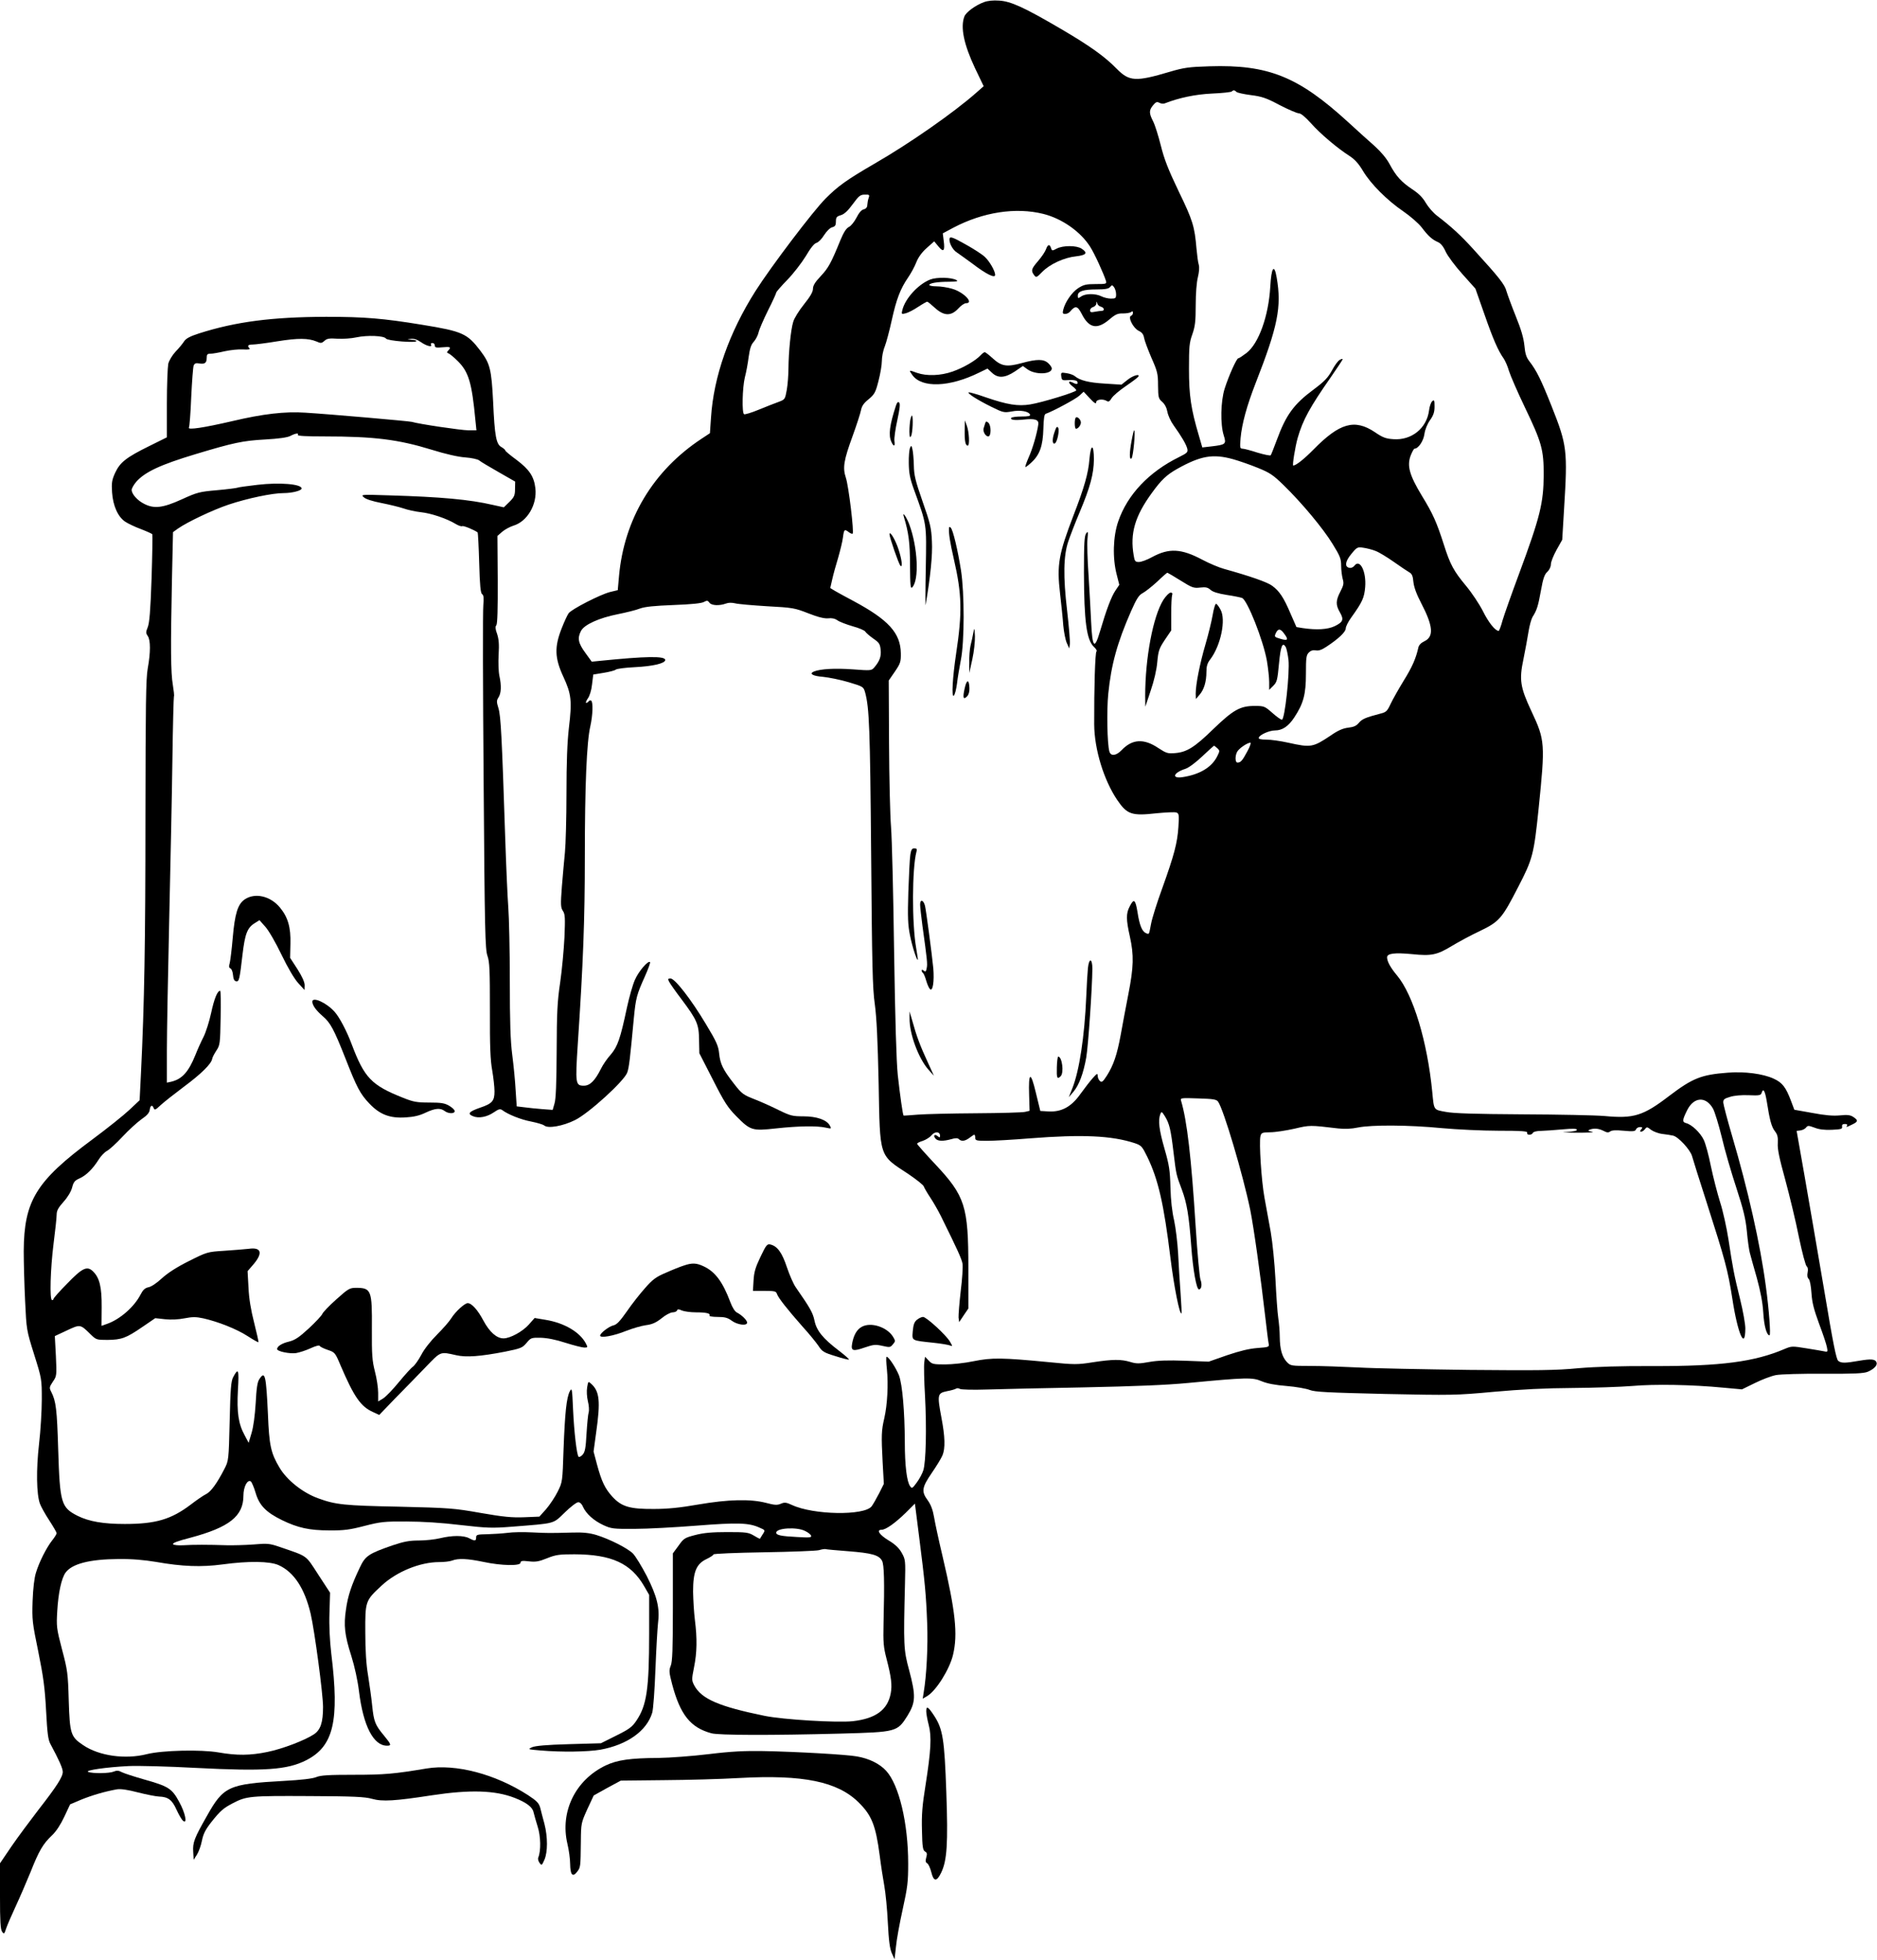 <?xml version="1.0" standalone="no"?>
<!DOCTYPE svg PUBLIC "-//W3C//DTD SVG 20010904//EN"
 "http://www.w3.org/TR/2001/REC-SVG-20010904/DTD/svg10.dtd">
<svg version="1.0" xmlns="http://www.w3.org/2000/svg"
 width="1226pt" height="1280pt" viewBox="0 0 1226 1280"
 preserveAspectRatio="xMidYMid meet">
<g transform="translate(0,1280) scale(0.1,-0.1)"
fill="#000000" stroke="none">
<path d="M6427 12786 c-55 -20 -118 -66 -128 -94 -27 -70 -3 -183 69 -336 l57
-119 -50 -44 c-144 -127 -432 -329 -665 -463 -182 -106 -236 -145 -317 -226
-82 -82 -357 -445 -458 -604 -172 -271 -274 -559 -291 -828 l-7 -101 -56 -37
c-315 -208 -505 -525 -538 -898 l-8 -90 -50 -12 c-64 -16 -253 -113 -271 -139
-8 -11 -29 -56 -46 -100 -47 -120 -45 -192 11 -313 53 -114 58 -159 37 -334
-11 -95 -16 -226 -16 -430 0 -161 -5 -334 -10 -384 -5 -50 -14 -150 -20 -224
-9 -118 -8 -137 7 -159 14 -21 15 -45 10 -170 -4 -80 -16 -213 -28 -296 -19
-127 -22 -197 -23 -450 -1 -210 -5 -312 -14 -341 l-12 -42 -68 5 c-37 3 -89 8
-117 12 l-50 6 -7 105 c-3 58 -13 161 -22 230 -12 93 -16 214 -16 485 0 198
-5 414 -10 480 -5 66 -14 269 -20 450 -22 670 -29 799 -44 849 -13 42 -13 51
-1 70 19 28 21 77 7 142 -6 28 -8 90 -5 140 4 67 1 100 -10 134 -12 32 -13 48
-5 57 7 9 10 105 9 298 l-2 285 32 28 c18 15 50 32 72 39 91 27 156 138 144
244 -9 78 -40 123 -122 185 -41 30 -75 58 -75 63 0 4 -11 13 -24 21 -35 18
-45 71 -55 295 -11 215 -20 250 -83 334 -86 113 -116 127 -380 170 -256 42
-379 52 -627 52 -356 -1 -591 -32 -830 -108 -62 -20 -87 -34 -99 -53 -9 -14
-33 -44 -55 -66 -22 -24 -42 -57 -48 -80 -4 -22 -9 -138 -9 -260 l0 -220 -117
-58 c-148 -73 -189 -105 -221 -174 -21 -46 -24 -65 -20 -127 6 -88 38 -160 86
-192 18 -12 64 -34 102 -48 39 -15 72 -30 75 -34 2 -4 0 -135 -5 -289 -7 -211
-14 -291 -25 -318 -13 -32 -13 -38 0 -57 19 -27 19 -107 0 -212 -12 -66 -14
-238 -15 -967 0 -824 -7 -1220 -29 -1673 l-9 -180 -67 -63 c-37 -35 -146 -122
-243 -194 -366 -271 -445 -399 -447 -728 0 -74 4 -220 9 -325 9 -189 9 -191
59 -350 50 -159 50 -161 50 -295 0 -74 -8 -205 -18 -290 -19 -166 -17 -327 6
-390 7 -19 34 -68 61 -109 26 -40 48 -78 48 -83 0 -6 -13 -27 -29 -47 -37 -47
-85 -141 -106 -211 -11 -34 -19 -104 -22 -185 -4 -123 -2 -141 37 -330 33
-164 43 -234 51 -385 8 -150 13 -191 29 -220 56 -104 80 -158 80 -181 0 -33
-40 -95 -160 -249 -53 -69 -132 -175 -174 -236 l-76 -112 0 -214 c0 -165 3
-218 14 -233 12 -17 14 -16 26 21 7 21 35 86 62 144 27 58 71 160 98 226 55
139 81 183 140 239 27 25 56 70 80 121 l38 81 73 31 c72 29 154 53 232 67 26
4 69 -2 138 -20 55 -14 117 -26 137 -27 60 -2 86 -21 115 -86 15 -33 34 -65
42 -72 31 -26 16 50 -25 124 -47 87 -70 101 -230 146 -63 18 -128 39 -144 47
-22 12 -34 12 -53 4 -27 -12 -138 -14 -167 -2 -25 10 120 31 264 38 58 3 256
-2 440 -12 447 -23 596 -13 720 50 179 91 218 256 164 695 -10 86 -15 182 -12
267 l4 132 -77 118 c-85 131 -66 117 -249 180 -70 24 -82 25 -175 17 -55 -4
-134 -6 -175 -5 -119 4 -220 4 -282 0 -31 -2 -62 1 -67 6 -8 8 27 21 112 43
255 68 347 141 347 275 0 57 26 107 48 93 6 -4 21 -38 32 -76 24 -81 68 -126
172 -177 103 -50 178 -67 308 -67 96 -1 134 4 230 29 105 27 130 30 275 29
101 0 231 -8 353 -23 175 -20 206 -21 335 -11 291 23 267 17 346 93 38 37 77
67 88 67 11 0 24 -12 31 -30 20 -45 70 -90 132 -119 52 -24 64 -26 205 -25 83
0 265 10 405 21 268 21 341 19 411 -13 38 -16 38 -17 21 -43 -9 -14 -17 -27
-18 -29 -1 -2 -19 7 -40 20 -35 21 -51 23 -174 23 -99 0 -154 -5 -208 -19 -70
-18 -76 -22 -110 -70 l-37 -50 0 -351 c0 -275 -3 -357 -14 -383 -12 -30 -11
-43 9 -120 53 -200 120 -284 257 -321 48 -13 388 -14 843 -2 366 10 371 11
437 116 54 88 56 130 11 299 -36 132 -37 161 -27 561 4 156 3 161 -21 204 -17
31 -43 56 -85 81 -61 37 -83 70 -47 70 27 0 87 42 158 111 l60 60 27 -213 c38
-299 46 -380 53 -568 6 -150 -4 -343 -23 -454 l-6 -39 29 17 c59 35 147 176
169 270 32 134 16 283 -68 641 -25 105 -50 221 -56 258 -8 47 -21 81 -41 109
-43 58 -39 84 26 179 31 45 62 96 70 115 19 46 17 121 -7 247 -28 150 -26 159
36 172 28 5 55 13 60 17 6 4 17 3 25 -2 9 -5 86 -7 175 -4 88 3 374 9 635 14
333 7 537 15 683 29 379 36 418 37 478 11 36 -15 87 -25 163 -31 61 -5 129
-17 151 -26 33 -13 116 -17 492 -26 435 -9 461 -9 710 14 177 16 338 24 513
25 140 1 316 7 390 13 145 13 392 9 597 -11 l121 -11 84 41 c46 23 107 46 137
52 30 6 170 10 311 9 202 -1 263 2 290 13 41 18 64 42 57 61 -8 22 -36 24
-112 11 -92 -16 -118 -17 -138 -1 -13 9 -34 115 -92 462 -42 248 -100 583
-128 745 l-52 295 25 3 c14 2 30 10 37 19 11 14 16 13 55 -1 30 -12 66 -16
113 -14 60 3 70 5 67 21 -2 12 4 17 18 17 13 0 19 -4 14 -11 -7 -12 -6 -12 39
10 34 17 34 26 2 47 -20 13 -39 15 -88 10 -44 -4 -95 0 -179 16 l-118 21 -21
56 c-34 91 -57 121 -114 147 -69 32 -189 48 -300 39 -172 -13 -228 -35 -380
-150 -172 -132 -233 -151 -425 -133 -58 5 -298 10 -535 11 -316 2 -449 6 -502
16 -81 15 -76 9 -88 131 -32 328 -124 633 -230 760 -43 51 -65 92 -65 118 0
26 48 32 165 21 124 -13 162 -5 257 53 45 27 128 72 184 98 127 61 145 82 250
287 95 183 103 213 134 514 43 422 42 445 -46 632 -75 160 -82 207 -53 344 12
60 27 140 33 179 6 38 18 81 26 95 28 43 37 72 55 173 14 78 23 105 42 122 13
12 23 33 23 49 0 16 17 58 37 94 l37 66 12 200 c24 385 20 417 -82 674 -68
171 -97 230 -144 291 -21 27 -28 50 -33 103 -5 49 -21 105 -56 191 -27 67 -54
141 -61 164 -11 44 -49 91 -214 272 -85 94 -148 151 -238 220 -26 19 -59 58
-75 85 -20 35 -47 62 -90 90 -70 47 -104 84 -147 164 -19 36 -56 80 -97 117
-37 32 -116 104 -175 158 -324 296 -520 375 -904 363 -136 -4 -168 -9 -260
-36 -222 -66 -264 -63 -345 19 -79 81 -177 151 -365 261 -239 140 -328 181
-404 185 -37 3 -76 -1 -99 -10z m1649 -586 c6 -6 48 -15 94 -21 71 -9 100 -18
188 -65 58 -30 114 -54 126 -54 13 0 42 -24 79 -65 62 -70 174 -164 251 -213
35 -23 60 -50 89 -99 51 -85 157 -191 264 -264 45 -31 98 -77 119 -104 43 -57
68 -79 106 -96 18 -7 36 -29 51 -63 13 -28 62 -94 109 -146 l85 -95 58 -165
c57 -164 90 -240 127 -292 10 -15 26 -51 34 -80 9 -29 55 -136 104 -238 110
-229 123 -276 123 -440 -1 -185 -23 -275 -162 -650 -48 -129 -96 -265 -107
-302 -10 -38 -22 -68 -25 -68 -22 0 -66 54 -103 129 -24 47 -74 122 -111 166
-79 95 -103 138 -144 268 -47 146 -71 201 -144 320 -81 134 -98 195 -73 262
10 25 21 45 25 45 25 0 59 50 65 96 4 29 19 66 37 91 22 31 29 52 29 88 0 41
-2 46 -15 35 -8 -7 -18 -34 -21 -61 -15 -116 -115 -196 -233 -187 -49 3 -70
11 -121 46 -132 88 -230 60 -400 -113 -63 -64 -115 -105 -133 -105 -7 0 13
124 29 180 34 118 80 201 216 396 43 62 78 115 78 118 0 4 -9 2 -19 -4 -11 -5
-34 -37 -51 -69 -26 -47 -48 -71 -119 -124 -131 -97 -181 -166 -242 -332 -18
-49 -36 -94 -39 -98 -4 -4 -42 4 -86 17 -43 14 -88 26 -98 26 -17 0 -18 6 -13
68 9 97 41 212 98 359 146 373 171 499 138 690 -16 94 -35 68 -42 -60 -11
-190 -75 -370 -155 -432 -25 -19 -49 -35 -54 -35 -11 0 -61 -111 -89 -198 -26
-83 -29 -232 -6 -305 18 -57 14 -61 -79 -72 l-61 -7 -22 76 c-52 175 -65 263
-65 436 0 145 2 172 22 227 18 52 22 83 22 191 0 77 6 149 14 181 8 33 11 64
6 82 -5 15 -11 63 -15 106 -12 143 -24 184 -116 373 -69 144 -95 211 -117 300
-16 63 -38 134 -50 157 -27 53 -28 72 -1 105 18 22 26 25 41 17 11 -6 27 -8
36 -4 92 36 199 59 309 64 67 3 125 9 129 14 10 10 18 9 30 -3z m-2402 -692
c-5 -13 -8 -33 -9 -46 0 -15 -8 -25 -23 -29 -15 -3 -32 -23 -48 -55 -14 -27
-36 -54 -49 -60 -17 -8 -34 -34 -56 -87 -61 -150 -79 -182 -128 -234 -37 -39
-51 -62 -51 -83 0 -20 -18 -51 -59 -102 -32 -40 -64 -91 -70 -114 -16 -51 -30
-197 -31 -302 0 -44 -5 -108 -11 -142 -11 -61 -12 -63 -52 -78 -23 -8 -81 -31
-130 -51 -48 -20 -92 -33 -97 -30 -15 9 -11 172 5 240 9 33 20 94 25 134 8 56
16 81 34 100 13 15 27 42 31 61 4 19 32 83 61 142 30 59 54 112 54 117 0 5 33
43 73 84 39 40 93 110 120 154 31 53 55 83 70 87 12 3 35 26 50 51 17 26 39
48 53 51 19 5 24 13 24 38 0 27 5 33 33 41 22 7 45 28 77 72 39 53 49 62 78
62 30 1 33 -1 26 -21z m1141 -105 c120 -30 241 -114 304 -212 29 -44 90 -178
105 -226 5 -19 1 -20 -67 -20 -63 0 -79 -4 -115 -27 -42 -28 -85 -91 -97 -140
-6 -24 -4 -28 13 -28 11 0 25 7 32 16 34 40 48 37 75 -15 47 -94 100 -105 179
-39 42 36 57 42 90 41 23 0 47 4 54 9 8 8 12 6 12 -5 0 -8 -5 -17 -12 -19 -23
-8 14 -81 49 -98 23 -11 32 -24 36 -47 3 -18 25 -76 48 -130 39 -88 43 -104
43 -181 1 -78 3 -85 27 -106 17 -15 29 -38 34 -65 4 -23 22 -63 41 -89 51 -71
82 -124 89 -152 5 -23 0 -28 -52 -54 -198 -97 -339 -246 -399 -421 -34 -98
-38 -240 -10 -347 l17 -67 -25 -37 c-27 -40 -59 -124 -101 -267 -36 -122 -50
-108 -58 61 -3 70 -11 208 -17 307 -7 99 -10 205 -7 235 5 50 4 53 -9 36 -11
-16 -14 -66 -14 -255 1 -319 17 -441 66 -486 14 -13 21 -26 16 -29 -9 -5 -16
-244 -15 -476 1 -164 63 -365 151 -495 64 -94 95 -104 255 -86 62 6 121 9 131
5 17 -6 18 -16 13 -95 -7 -104 -27 -181 -106 -401 -33 -90 -65 -192 -72 -228
-15 -78 -12 -72 -33 -64 -26 10 -43 51 -56 137 -14 85 -24 92 -52 36 -23 -44
-23 -84 2 -195 27 -122 25 -199 -10 -377 -16 -83 -39 -203 -50 -266 -24 -130
-47 -197 -90 -265 -26 -40 -33 -46 -45 -36 -8 7 -15 22 -15 34 -1 19 -4 17
-33 -15 -17 -19 -53 -66 -80 -103 -59 -84 -124 -119 -209 -114 l-53 3 -29 119
c-34 143 -49 137 -44 -16 l3 -102 -30 -7 c-16 -4 -160 -8 -320 -9 -159 -1
-330 -5 -380 -9 -49 -4 -91 -7 -93 -6 -5 4 -23 129 -38 265 -9 91 -17 353 -24
810 -5 371 -14 736 -20 810 -6 74 -12 320 -13 546 l-2 410 40 58 c36 53 40 64
39 120 -2 132 -80 218 -309 341 -49 26 -104 56 -121 66 l-31 19 13 57 c7 32
25 96 39 142 13 46 28 105 31 132 7 53 10 55 38 34 10 -8 22 -13 25 -10 11 6
-26 312 -44 365 -22 66 -14 114 45 275 26 72 50 146 54 167 5 26 18 46 50 71
38 32 45 44 64 119 12 46 22 104 22 130 0 26 8 69 19 95 10 26 31 104 46 173
30 136 56 204 106 277 18 26 43 71 54 100 14 35 38 67 70 95 l47 42 28 -34
c33 -40 43 -29 34 38 l-6 48 69 37 c194 102 408 135 588 90z m475 -525 c0 -25
-3 -28 -34 -28 -18 0 -47 7 -62 15 -38 19 -104 19 -132 -1 -21 -14 -22 -14
-22 6 0 28 36 40 124 40 55 0 77 4 87 16 12 14 14 14 26 -2 7 -10 13 -30 13
-46z m-99 -81 c22 -6 26 -27 5 -27 -7 0 -28 -3 -45 -6 -24 -5 -31 -3 -31 9 0
9 9 19 20 22 11 3 21 14 21 23 1 15 2 16 6 1 2 -10 13 -19 24 -22z m-4670
-208 c9 -15 199 -30 199 -16 0 4 -15 8 -32 8 -32 2 -32 2 -5 6 20 3 41 -4 66
-21 37 -26 78 -36 66 -16 -3 6 1 10 9 10 9 0 16 -7 16 -16 0 -14 9 -16 50 -12
52 5 59 1 38 -21 -11 -11 -10 -15 2 -19 8 -3 36 -26 61 -51 70 -70 91 -140
114 -383 l7 -68 -54 0 c-45 0 -322 41 -368 55 -17 5 -545 51 -695 60 -135 9
-278 -8 -477 -55 -186 -43 -295 -60 -284 -42 4 6 11 96 15 199 5 103 12 196
16 206 6 14 15 17 33 14 38 -7 52 2 52 34 0 24 4 29 24 29 14 0 55 7 93 16 37
8 91 14 120 12 33 -2 49 0 43 7 -17 16 -11 25 20 25 16 0 89 9 161 21 137 22
202 21 256 -1 28 -13 34 -12 52 4 16 15 32 18 86 14 37 -2 92 2 123 9 70 15
181 11 193 -8z m-576 -629 c-4 -7 56 -10 172 -10 328 0 485 -20 703 -87 90
-28 173 -47 219 -50 41 -3 81 -12 90 -19 9 -8 66 -42 126 -76 l110 -63 -1 -48
c0 -41 -5 -53 -36 -84 l-37 -36 -73 16 c-151 35 -337 52 -673 62 -188 6 -190
6 -168 -13 13 -12 58 -26 115 -37 51 -10 116 -26 143 -35 28 -10 79 -21 115
-25 66 -7 168 -41 227 -77 18 -11 37 -17 42 -14 8 5 80 -25 101 -41 2 -2 7
-92 10 -199 4 -147 9 -197 19 -204 10 -6 12 -24 8 -71 -4 -35 -3 -554 2 -1154
7 -976 10 -1095 25 -1137 14 -40 16 -92 16 -355 -1 -235 3 -328 15 -393 8 -47
15 -108 15 -137 0 -63 -15 -80 -95 -107 -72 -25 -84 -40 -46 -55 37 -16 92 -6
138 26 29 20 40 23 53 14 38 -29 124 -63 189 -75 39 -8 78 -19 86 -26 25 -21
121 -4 200 35 89 43 323 256 342 311 12 33 18 87 43 354 13 134 19 155 72 273
22 49 37 91 34 94 -12 13 -75 -60 -99 -116 -14 -31 -37 -112 -52 -181 -43
-203 -61 -254 -105 -306 -23 -25 -52 -67 -65 -94 -39 -78 -72 -110 -111 -110
-55 0 -57 12 -40 273 35 525 46 808 46 1223 0 461 12 750 36 852 16 72 19 158
5 167 -5 3 -12 1 -16 -5 -3 -5 -11 -10 -16 -10 -5 0 -1 12 10 28 12 16 24 53
28 92 l8 65 67 11 c37 6 73 15 80 21 7 6 63 13 123 16 121 6 200 25 200 47 0
27 -124 25 -430 -6 l-50 -5 -42 58 c-46 63 -53 95 -28 143 21 41 119 85 240
109 55 11 120 27 145 37 33 12 93 18 220 23 112 4 183 11 198 20 20 11 25 10
36 -5 14 -19 65 -21 109 -5 15 6 38 6 59 1 18 -5 112 -13 208 -19 166 -9 180
-11 269 -46 66 -26 106 -35 130 -33 24 3 44 -1 61 -13 14 -10 59 -27 100 -39
41 -11 78 -27 82 -35 5 -8 28 -28 52 -45 38 -26 44 -35 48 -72 5 -44 -6 -75
-41 -116 -19 -22 -22 -22 -143 -13 -114 8 -208 3 -251 -14 -35 -14 -9 -30 59
-35 38 -4 114 -19 167 -35 97 -29 97 -30 108 -68 27 -101 32 -232 39 -1052 6
-729 9 -879 24 -983 12 -88 19 -238 25 -515 9 -492 1 -467 193 -593 53 -36 99
-72 102 -82 3 -9 22 -42 42 -72 20 -30 51 -84 69 -120 112 -227 136 -280 142
-313 3 -20 -2 -101 -12 -179 -9 -79 -15 -156 -14 -172 l4 -30 30 45 30 44 0
265 c0 404 -21 469 -217 678 -65 69 -118 129 -118 133 0 4 17 13 38 19 20 7
46 23 57 37 22 26 55 24 55 -4 0 -13 -3 -13 -15 -3 -20 17 -32 5 -15 -15 15
-18 50 -19 104 -4 27 8 41 8 49 0 17 -17 41 -13 70 9 14 11 28 20 31 20 3 0 6
-9 6 -20 0 -18 7 -20 78 -20 42 0 167 7 277 16 346 27 536 18 686 -31 44 -15
49 -21 82 -88 72 -148 109 -309 152 -662 23 -186 60 -373 72 -362 2 3 -1 62
-6 133 -5 71 -13 188 -16 259 -4 72 -16 168 -26 215 -13 55 -22 132 -24 215
-3 113 -8 146 -39 254 -35 122 -43 185 -27 226 7 18 10 17 30 -15 29 -48 38
-84 56 -235 18 -148 17 -144 55 -245 32 -86 46 -167 61 -370 11 -152 34 -280
50 -280 17 0 22 32 10 64 -6 17 -20 171 -31 341 -29 462 -57 698 -96 828 -5
17 2 18 111 14 99 -3 120 -6 131 -21 36 -50 162 -474 210 -706 23 -114 68
-436 99 -705 9 -77 18 -152 21 -166 5 -26 4 -26 -73 -32 -54 -4 -115 -19 -198
-47 l-120 -42 -155 6 c-109 4 -178 2 -233 -8 -66 -12 -85 -12 -124 0 -60 18
-114 18 -245 -2 -101 -16 -119 -16 -290 1 -300 29 -370 30 -488 6 -56 -12
-141 -21 -187 -21 -77 0 -86 2 -107 25 l-24 25 -5 -37 c-3 -21 -1 -121 5 -221
11 -208 6 -429 -11 -483 -6 -20 -25 -56 -42 -79 -29 -40 -33 -42 -44 -26 -22
29 -35 136 -35 287 -1 204 -16 377 -38 437 -19 48 -67 122 -81 122 -4 0 -3
-37 2 -82 10 -99 3 -231 -17 -319 -19 -81 -20 -112 -11 -286 l8 -143 -31 -62
c-18 -35 -40 -73 -49 -85 -49 -62 -381 -56 -520 9 -37 17 -48 19 -73 8 -24
-10 -41 -9 -97 6 -102 26 -245 23 -443 -11 -119 -21 -200 -29 -290 -29 -157
-1 -210 15 -270 80 -48 53 -70 97 -101 212 l-22 83 17 125 c29 204 22 268 -32
317 -20 18 -20 18 -27 -23 -4 -23 -2 -62 5 -91 7 -27 9 -60 5 -72 -4 -12 -10
-75 -14 -139 -5 -94 -10 -121 -26 -138 -10 -11 -22 -17 -26 -13 -12 14 -29
159 -36 309 -6 135 -7 144 -21 119 -22 -42 -32 -141 -41 -377 -7 -215 -7 -216
-39 -280 -17 -34 -51 -85 -75 -113 l-44 -49 -99 -4 c-80 -3 -135 2 -284 28
-175 31 -204 33 -535 41 -355 7 -413 13 -525 54 -102 36 -207 120 -255 202
-56 94 -67 145 -75 348 -12 256 -19 286 -56 229 -13 -18 -19 -60 -24 -157 -5
-81 -15 -156 -27 -195 l-19 -64 -26 49 c-41 75 -52 149 -44 297 8 134 3 147
-31 83 -14 -26 -18 -77 -23 -289 -6 -254 -7 -257 -34 -310 -49 -95 -88 -149
-120 -165 -17 -8 -62 -39 -101 -69 -127 -96 -228 -126 -430 -126 -140 0 -233
16 -308 53 -108 55 -116 82 -127 434 -8 262 -14 315 -46 377 -13 25 -12 30 11
65 25 36 26 39 20 168 l-7 130 79 37 c88 41 87 41 155 -26 36 -35 39 -36 110
-36 92 1 122 12 227 84 l85 58 64 -7 c39 -4 88 -2 127 6 52 10 75 10 122 0 98
-22 219 -70 290 -116 37 -24 69 -42 71 -40 2 2 -11 59 -28 127 -21 82 -34 158
-37 230 l-6 107 32 37 c70 79 61 121 -24 109 -27 -3 -100 -9 -161 -13 -110 -7
-112 -8 -230 -67 -80 -40 -137 -77 -176 -112 -33 -31 -70 -56 -88 -59 -23 -5
-36 -17 -51 -46 -41 -81 -134 -163 -219 -193 l-37 -13 1 121 c1 134 -14 194
-58 236 -38 36 -70 20 -168 -82 -49 -49 -88 -94 -88 -98 0 -5 -4 -9 -10 -9
-17 0 -11 204 10 370 11 85 20 170 20 189 0 25 11 45 45 83 28 31 49 67 56 93
9 36 17 46 49 60 44 20 86 62 124 122 14 23 39 49 54 57 16 8 62 50 102 93 40
43 96 94 124 114 37 25 52 43 54 62 4 30 17 35 26 10 6 -14 12 -11 44 19 20
19 90 74 154 122 113 84 179 149 184 182 1 9 14 33 27 53 24 36 25 46 28 214
2 97 1 177 -3 177 -18 0 -39 -52 -59 -145 -12 -55 -34 -125 -49 -155 -16 -31
-40 -84 -54 -120 -45 -111 -87 -157 -158 -174 l-28 -6 0 207 c0 115 7 496 15
848 8 352 18 824 21 1050 3 225 8 413 10 417 3 4 -1 38 -7 75 -14 79 -15 248
-6 683 l7 315 32 23 c61 43 230 123 332 157 123 41 285 75 359 75 55 0 117 16
117 30 0 29 -142 41 -288 24 -68 -8 -127 -16 -132 -19 -4 -2 -63 -10 -131 -16
-116 -10 -131 -14 -232 -60 -123 -56 -181 -63 -246 -29 -44 22 -81 64 -81 91
0 10 14 34 30 53 57 64 157 111 386 180 249 75 310 88 455 96 89 5 146 13 165
23 34 18 58 21 49 7z m6110 -159 c39 -11 111 -36 160 -56 79 -32 100 -46 169
-113 121 -118 259 -284 320 -384 49 -79 56 -97 56 -142 0 -28 5 -67 10 -86 9
-30 6 -42 -15 -83 -31 -60 -31 -87 -3 -136 27 -47 21 -63 -34 -90 -46 -22
-118 -26 -207 -13 l-43 7 -39 89 c-44 104 -73 147 -120 181 -30 23 -145 63
-314 110 -33 9 -97 36 -142 60 -138 73 -217 77 -328 17 -32 -18 -71 -32 -86
-32 -24 0 -28 5 -34 43 -25 143 8 256 118 407 62 86 97 119 166 158 154 86
233 100 366 63z m930 -599 c22 -8 76 -41 120 -72 44 -31 90 -62 101 -68 16 -9
23 -24 26 -63 4 -34 20 -79 51 -138 78 -150 84 -219 20 -249 -21 -10 -36 -25
-39 -42 -16 -71 -40 -126 -96 -216 -33 -54 -72 -123 -85 -151 -22 -47 -29 -54
-66 -63 -99 -26 -119 -35 -141 -60 -16 -20 -34 -28 -70 -32 -34 -4 -67 -18
-114 -51 -117 -78 -129 -80 -278 -47 -49 11 -113 20 -142 20 -38 0 -53 4 -50
13 6 19 69 47 106 47 48 0 88 27 126 85 60 91 76 151 76 285 0 104 2 122 19
139 12 12 27 17 45 14 18 -4 39 3 69 23 78 51 127 97 127 120 0 12 16 44 35
70 74 103 86 130 92 201 8 102 -35 187 -71 138 -7 -9 -21 -16 -32 -13 -33 6
-28 42 13 91 36 44 40 46 78 40 22 -3 58 -12 80 -21z m-1274 -193 c75 -47 86
-51 128 -46 37 4 50 1 68 -15 14 -13 48 -24 105 -33 46 -7 91 -16 101 -20 35
-15 138 -276 162 -410 8 -48 15 -111 15 -139 l0 -51 27 27 c24 24 27 38 37
144 11 117 23 146 45 107 5 -11 13 -48 17 -82 9 -84 -24 -391 -43 -391 -7 0
-35 20 -63 45 -49 43 -53 45 -115 45 -95 0 -140 -26 -270 -151 -122 -119 -173
-151 -250 -157 -47 -4 -57 -1 -109 33 -95 64 -171 59 -240 -14 -36 -37 -71
-41 -80 -8 -14 51 -18 269 -7 377 19 190 59 334 148 537 37 84 52 107 77 120
17 9 59 42 94 74 34 33 64 59 67 59 2 0 41 -23 86 -51z m679 -350 c28 -38 21
-45 -29 -30 -37 11 -38 13 -28 36 16 33 31 31 57 -6z m-243 -766 c-32 -60 -43
-73 -64 -73 -16 0 -17 44 -2 71 11 21 66 59 86 59 6 0 -2 -25 -20 -57z m-196
21 c17 -16 17 -18 -1 -54 -36 -71 -114 -118 -226 -135 -74 -11 -60 29 18 54
22 7 68 41 110 81 40 38 75 69 77 70 3 0 12 -7 22 -16z m3589 -2306 c19 -122
31 -167 53 -195 17 -22 21 -38 19 -78 -3 -38 10 -99 49 -240 28 -104 69 -272
89 -374 21 -101 44 -187 51 -191 7 -5 10 -19 6 -39 -4 -19 -2 -35 7 -43 8 -8
15 -47 18 -93 4 -62 16 -107 50 -200 25 -66 48 -135 51 -153 6 -29 5 -32 -16
-27 -12 2 -65 12 -118 20 -92 15 -97 15 -142 -4 -196 -84 -417 -113 -854 -112
-221 1 -375 -4 -495 -14 -143 -14 -266 -15 -713 -11 -297 4 -623 10 -725 16
-102 5 -243 10 -313 10 -125 0 -128 1 -152 26 -31 34 -45 82 -46 164 0 36 -5
92 -10 125 -5 33 -13 146 -18 250 -6 109 -19 241 -31 310 -12 66 -30 167 -41
225 -20 109 -36 360 -26 401 6 22 11 24 64 25 32 0 103 11 157 23 103 24 99
24 286 2 44 -5 86 -3 130 6 89 18 331 17 547 -4 98 -9 265 -17 371 -17 151 0
191 -3 187 -13 -2 -8 3 -13 14 -13 11 0 21 5 23 12 3 7 25 13 54 13 27 1 91 5
142 10 65 6 92 5 92 -3 0 -7 -28 -12 -72 -15 -40 -1 -10 -3 67 -4 77 0 124 2
105 6 -28 5 -31 8 -17 14 29 11 59 8 91 -8 22 -12 32 -12 43 -4 9 8 37 10 88
5 63 -6 76 -4 81 9 3 8 15 15 26 15 17 0 18 -3 8 -15 -10 -12 -10 -15 0 -15 7
0 18 8 25 17 11 15 14 15 39 -5 15 -11 48 -24 74 -27 26 -3 57 -8 70 -11 34
-7 113 -93 124 -134 5 -19 47 -152 93 -295 124 -387 140 -445 170 -635 35
-230 84 -342 85 -195 0 28 -15 114 -34 190 -41 166 -48 206 -76 390 -12 77
-36 187 -55 245 -18 58 -45 163 -60 234 -14 71 -35 149 -47 173 -22 46 -78
100 -116 109 -25 7 -24 20 9 86 44 86 122 90 168 8 11 -20 37 -104 57 -186 19
-82 62 -230 95 -330 47 -144 61 -203 69 -285 5 -57 14 -120 19 -139 5 -19 25
-93 46 -165 24 -88 38 -160 42 -225 5 -87 22 -150 41 -150 9 0 -3 166 -24 320
-37 279 -117 631 -221 984 -31 105 -56 202 -57 215 -1 21 6 27 44 38 27 9 77
13 123 11 66 -3 78 -1 83 14 11 35 22 17 34 -54z m-6281 -2806 c19 -9 37 -23
39 -31 4 -12 -12 -13 -94 -8 -102 5 -134 12 -134 28 0 31 136 39 189 11z m281
-132 c154 -12 201 -25 221 -62 14 -24 17 -135 10 -408 -3 -125 0 -157 19 -230
32 -123 38 -175 28 -228 -20 -108 -98 -165 -248 -182 -101 -11 -453 10 -576
35 -298 61 -411 110 -459 198 -17 33 -18 38 -2 118 20 98 21 190 6 309 -6 47
-11 130 -12 186 0 130 21 181 88 213 25 12 45 25 45 30 0 5 146 11 328 14 180
3 343 9 362 14 19 6 38 8 41 7 4 -2 71 -8 149 -14z m-4520 -70 c171 -30 294
-35 435 -16 170 23 308 21 365 -5 100 -45 170 -152 209 -317 26 -112 81 -524
81 -609 0 -101 -16 -150 -60 -179 -59 -39 -205 -95 -304 -115 -112 -23 -198
-24 -318 -3 -115 20 -368 14 -468 -11 -141 -36 -312 -12 -416 58 -82 55 -88
73 -95 292 -5 178 -8 199 -44 334 -36 138 -37 150 -31 251 7 118 27 212 54
250 42 58 158 88 347 89 89 1 166 -6 245 -19z"/>
<path d="M6203 11245 c-8 -23 17 -75 46 -93 14 -9 60 -43 103 -74 90 -69 148
-97 148 -73 0 25 -36 88 -67 117 -15 15 -72 52 -126 82 -78 44 -99 52 -104 41z"/>
<path d="M6832 11172 c-5 -15 -28 -49 -51 -76 -45 -52 -48 -63 -27 -92 14 -18
16 -18 53 20 50 51 143 94 221 102 68 8 79 22 37 50 -33 22 -121 22 -162 1
-30 -16 -32 -16 -38 3 -9 28 -21 25 -33 -8z"/>
<path d="M6077 10975 c-78 -30 -164 -123 -183 -199 -7 -28 -6 -29 22 -22 16 4
53 23 81 42 29 19 56 34 59 34 4 0 26 -18 50 -40 59 -54 106 -56 153 -5 17 19
40 35 51 35 54 0 -15 72 -90 94 -30 9 -75 16 -102 16 -26 0 -48 4 -48 9 0 12
52 21 129 21 52 1 62 3 48 11 -31 18 -128 20 -170 4z"/>
<path d="M6405 10480 c-31 -34 -111 -81 -182 -106 -79 -28 -170 -31 -233 -9
-55 20 -55 20 -31 -14 61 -86 242 -80 435 15 l56 27 28 -26 c40 -39 86 -36
152 8 l51 35 29 -21 c51 -38 160 -35 160 5 0 7 -10 22 -23 34 -30 28 -74 28
-173 1 -99 -27 -133 -21 -190 31 -24 22 -47 40 -52 40 -5 0 -17 -9 -27 -20z"/>
<path d="M6932 10342 c3 -26 6 -27 50 -24 26 2 49 -2 53 -8 11 -18 -1 -23 -25
-10 -32 17 -37 3 -7 -21 15 -11 27 -24 27 -28 0 -11 -225 -80 -301 -92 -80
-13 -149 -2 -289 46 -56 20 -107 34 -112 33 -14 -5 55 -49 148 -95 75 -37 82
-39 132 -30 56 11 112 1 120 -21 3 -9 -13 -12 -57 -12 -33 0 -62 -4 -66 -9 -8
-13 22 -17 81 -11 73 8 100 0 96 -31 -8 -58 -37 -159 -63 -216 -15 -35 -25
-63 -21 -63 4 0 22 14 40 31 54 50 74 109 77 219 2 70 6 95 16 98 42 14 198
97 220 119 l27 25 41 -44 c29 -31 41 -38 41 -25 0 19 44 24 70 8 10 -7 19 -2
31 19 10 16 52 51 93 79 41 28 77 55 81 61 14 22 -35 8 -71 -21 l-39 -31 -109
7 c-105 6 -163 21 -196 49 -8 7 -32 16 -53 19 -37 6 -38 5 -35 -21z"/>
<path d="M5851 10148 c-40 -123 -49 -190 -29 -233 15 -34 26 -32 20 6 -2 17 6
77 19 135 16 75 20 107 12 115 -8 8 -14 1 -22 -23z"/>
<path d="M5946 10059 c-3 -17 -6 -52 -6 -78 1 -37 3 -42 11 -28 10 17 15 124
6 133 -2 3 -7 -10 -11 -27z"/>
<path d="M7027 10073 c-10 -9 -9 -73 1 -73 14 0 32 23 32 41 0 19 -24 42 -33
32z"/>
<path d="M6301 9988 c-1 -69 5 -98 20 -98 14 0 9 90 -6 130 l-13 35 -1 -67z"/>
<path d="M6435 10036 c-3 -9 -7 -23 -10 -32 -7 -21 12 -54 30 -54 20 0 20 73
0 90 -12 10 -16 9 -20 -4z"/>
<path d="M6887 9976 c-16 -46 -14 -81 4 -71 15 10 30 84 21 101 -7 13 -13 7
-25 -30z"/>
<path d="M7392 9926 c-16 -83 -16 -134 -1 -119 11 11 27 183 17 183 -2 0 -10
-29 -16 -64z"/>
<path d="M5944 9875 c-5 -11 -9 -56 -8 -100 1 -64 7 -98 33 -170 86 -236 83
-220 78 -515 -3 -146 -3 -254 -1 -240 31 182 46 326 41 415 -4 89 -11 118 -61
260 -47 135 -56 172 -57 235 -1 41 -5 89 -9 105 -6 27 -8 28 -16 10z"/>
<path d="M7116 9802 c-7 -92 -34 -186 -104 -367 -97 -253 -110 -323 -88 -511
8 -71 18 -164 21 -208 4 -43 14 -95 23 -115 l16 -36 4 29 c2 17 -6 115 -18
219 -26 221 -24 358 8 452 11 33 44 119 74 190 69 164 92 250 93 344 0 103
-20 106 -29 3z"/>
<path d="M5904 9424 c31 -102 40 -170 40 -316 1 -130 3 -155 14 -144 47 47 37
262 -19 412 -19 50 -48 90 -35 48z"/>
<path d="M6199 9355 c-4 -34 6 -96 31 -205 53 -229 56 -349 15 -619 -23 -154
-31 -289 -15 -274 7 6 16 42 21 80 4 37 16 106 25 153 24 120 24 435 1 585
-21 133 -52 264 -67 279 -6 6 -10 6 -11 1z"/>
<path d="M5810 9311 c0 -20 60 -194 71 -205 16 -17 10 40 -12 106 -20 62 -58
126 -59 99z"/>
<path d="M6357 8665 c-4 -22 -12 -59 -18 -82 -5 -23 -9 -72 -8 -110 l0 -68 20
90 c11 50 18 117 17 150 -3 59 -3 59 -11 20z"/>
<path d="M6301 8305 c-14 -62 -9 -78 16 -52 10 10 16 30 15 53 -2 60 -18 59
-31 -1z"/>
<path d="M5946 7218 c-4 -24 -9 -133 -13 -243 -5 -166 -3 -214 11 -284 15 -75
45 -166 51 -159 1 2 -4 37 -11 78 -28 159 -27 519 2 628 5 17 2 22 -14 22 -15
0 -21 -9 -26 -42z"/>
<path d="M6010 6893 c0 -15 7 -77 15 -138 31 -224 34 -250 28 -277 -4 -23 -8
-26 -19 -17 -10 8 -14 8 -14 1 0 -6 4 -13 9 -16 4 -3 14 -26 21 -51 7 -24 18
-49 25 -55 18 -15 28 51 21 137 -9 93 -46 371 -54 407 -10 40 -32 46 -32 9z"/>
<path d="M7106 6478 c-3 -29 -8 -114 -11 -188 -11 -258 -45 -481 -90 -595
l-24 -60 30 35 c37 44 65 118 84 224 13 75 39 454 40 580 0 69 -22 72 -29 4z"/>
<path d="M5941 6151 c-2 -101 58 -262 123 -336 l36 -40 -41 90 c-48 103 -74
173 -99 265 l-19 65 0 -44z"/>
<path d="M6903 5830 c-2 -70 2 -81 25 -58 23 23 9 128 -16 128 -4 0 -8 -32 -9
-70z"/>
<path d="M1599 6927 c-46 -31 -65 -92 -79 -253 -6 -71 -15 -143 -19 -161 -7
-23 -6 -33 4 -37 8 -3 15 -22 17 -43 2 -26 8 -39 20 -41 20 -4 23 11 42 174
16 135 31 175 79 205 l32 20 38 -43 c22 -24 68 -104 106 -183 41 -85 84 -158
109 -185 l41 -45 1 31 c0 20 -16 56 -47 105 l-48 74 2 92 c3 107 -16 173 -68
236 -62 76 -163 99 -230 54z"/>
<path d="M4371 6388 c7 -13 42 -63 80 -113 102 -136 114 -164 115 -266 l2 -87
88 -172 c75 -148 97 -182 153 -239 93 -94 104 -97 259 -80 146 16 270 18 326
5 37 -8 38 -8 26 14 -20 37 -85 60 -173 60 -70 0 -85 4 -155 38 -42 21 -114
54 -160 72 -77 30 -87 37 -138 103 -72 92 -90 129 -97 199 -5 48 -17 76 -86
190 -98 164 -203 298 -231 298 -18 0 -19 -3 -9 -22z"/>
<path d="M2040 6258 c1 -24 25 -57 68 -94 50 -43 72 -83 148 -275 75 -192 97
-233 156 -295 68 -72 134 -98 238 -91 53 3 91 12 130 31 62 29 96 32 124 11
25 -19 66 -19 66 -1 0 8 -16 23 -36 35 -29 17 -52 21 -129 21 -82 0 -105 4
-172 31 -207 82 -253 130 -336 350 -32 86 -81 178 -111 211 -54 61 -147 102
-146 66z"/>
<path d="M4967 4592 c-33 -69 -42 -100 -45 -154 l-4 -68 75 0 c67 0 76 -2 82
-20 8 -25 68 -101 166 -212 43 -47 90 -105 105 -127 24 -37 35 -44 111 -67 46
-15 86 -25 88 -22 3 2 -27 28 -66 58 -104 79 -146 131 -159 196 -11 51 -26 79
-122 217 -15 21 -41 80 -58 131 -32 96 -62 138 -108 149 -21 5 -28 -3 -65 -81z"/>
<path d="M4465 4535 c-22 -7 -75 -28 -117 -47 -64 -27 -86 -44 -135 -100 -32
-36 -86 -104 -118 -151 -44 -63 -67 -88 -88 -92 -30 -7 -87 -51 -87 -67 0 -18
89 -2 170 31 41 16 99 33 128 37 41 5 66 16 103 45 26 22 59 39 73 39 13 0 26
6 28 12 4 10 10 10 32 0 15 -6 56 -12 91 -12 69 0 98 -7 89 -21 -3 -5 21 -9
53 -9 47 0 66 -5 93 -25 37 -27 100 -35 100 -12 0 15 -34 49 -67 66 -13 6 -30
34 -42 66 -50 134 -100 201 -176 236 -47 22 -75 23 -130 4z"/>
<path d="M2196 4314 c-47 -42 -88 -85 -91 -95 -4 -10 -43 -52 -87 -93 -65 -60
-91 -77 -130 -87 -47 -11 -78 -31 -78 -49 0 -15 81 -32 124 -26 23 4 66 18 96
32 30 14 56 21 58 15 2 -5 25 -17 52 -26 47 -16 49 -17 85 -103 88 -205 131
-267 211 -303 l41 -19 104 108 c58 59 147 150 198 203 102 106 94 103 201 79
65 -15 158 -8 318 23 104 21 114 25 141 57 28 34 32 35 92 34 42 -1 99 -12
163 -33 54 -17 109 -31 122 -31 24 0 24 1 10 28 -39 73 -140 133 -262 153
l-72 12 -38 -43 c-41 -46 -122 -90 -165 -90 -45 0 -91 41 -131 115 -37 70 -77
115 -103 115 -20 0 -80 -55 -107 -98 -12 -20 -54 -68 -93 -107 -42 -42 -84
-95 -103 -132 -18 -34 -43 -69 -55 -78 -12 -8 -53 -54 -92 -101 -38 -47 -85
-95 -102 -106 l-33 -20 0 57 c0 31 -9 93 -21 138 -18 71 -21 109 -20 280 2
252 -4 267 -104 267 -41 0 -51 -6 -129 -76z"/>
<path d="M5990 4182 c-18 -14 -24 -32 -28 -74 -5 -65 -12 -61 138 -77 47 -5
94 -13 104 -17 19 -7 19 -7 0 26 -25 42 -153 160 -175 160 -9 0 -27 -8 -39
-18z"/>
<path d="M5628 4135 c-32 -18 -52 -54 -62 -108 -9 -49 4 -54 84 -26 56 19 69
20 114 10 48 -11 52 -10 68 10 17 19 17 23 2 48 -39 65 -146 100 -206 66z"/>
<path d="M7599 8883 c-68 -108 -119 -381 -119 -628 l1 -70 35 105 c22 64 39
137 43 187 7 74 12 88 49 144 l42 62 0 108 c0 59 3 114 6 123 4 11 1 16 -10
16 -9 0 -30 -21 -47 -47z"/>
<path d="M7921 8785 c-7 -41 -28 -127 -47 -192 -37 -126 -64 -263 -64 -322 l1
-36 24 28 c29 33 45 85 45 150 0 36 6 57 25 81 69 91 104 260 67 325 -10 19
-23 36 -28 38 -6 2 -16 -30 -23 -72z"/>
<path d="M3315 2790 c-33 -4 -93 -8 -132 -9 -66 -1 -73 -3 -73 -21 0 -24 -8
-25 -46 -5 -36 19 -111 19 -189 0 -33 -8 -95 -15 -139 -15 -62 0 -98 -7 -170
-31 -159 -55 -180 -69 -216 -146 -54 -113 -78 -185 -90 -272 -16 -106 -9 -169
35 -306 21 -67 41 -157 50 -231 28 -225 94 -354 183 -354 30 0 28 8 -19 65
-59 71 -67 91 -78 196 -5 52 -18 141 -27 199 -12 69 -18 164 -18 280 -1 204 0
207 107 306 98 91 251 153 375 153 31 0 70 4 85 10 41 16 100 13 206 -9 117
-25 241 -27 241 -5 0 12 10 14 54 9 44 -5 65 -2 119 20 57 23 80 26 179 26
243 -1 370 -59 457 -211 l31 -54 0 -255 c0 -360 -16 -467 -83 -566 -27 -41
-47 -56 -132 -98 l-100 -50 -210 -6 c-146 -4 -219 -11 -240 -20 -29 -14 -27
-14 55 -21 140 -12 310 -9 392 5 175 32 302 122 338 241 7 22 16 148 21 280 5
132 13 269 17 305 13 98 -6 175 -74 309 -33 63 -73 129 -90 146 -35 35 -154
95 -239 121 -43 13 -86 18 -152 16 -155 -4 -165 -4 -268 1 -55 3 -127 2 -160
-3z"/>
<path d="M6050 1624 c0 -14 7 -54 16 -88 20 -76 15 -167 -21 -396 -21 -130
-26 -192 -23 -293 2 -108 6 -130 20 -138 13 -7 15 -15 8 -39 -6 -22 -5 -32 6
-38 8 -4 20 -30 27 -58 15 -62 35 -64 64 -4 39 79 46 192 34 527 -12 346 -23
412 -79 498 -40 61 -52 68 -52 29z"/>
<path d="M4630 1345 c-107 -13 -256 -24 -330 -25 -183 -1 -268 -13 -344 -49
-198 -95 -299 -302 -250 -511 10 -41 18 -101 18 -132 1 -72 16 -89 45 -52 23
30 23 29 25 199 1 118 2 121 42 210 l42 90 88 49 89 48 280 3 c154 1 376 7
494 14 417 23 641 -23 779 -159 86 -85 112 -150 138 -347 8 -65 22 -154 30
-198 8 -44 19 -152 23 -240 6 -118 13 -171 26 -200 l18 -40 9 81 c4 45 24 155
44 245 32 145 36 180 36 299 0 264 -60 515 -144 606 -42 46 -110 80 -191 94
-64 12 -394 31 -612 35 -121 2 -208 -2 -355 -20z"/>
<path d="M2785 1251 c-209 -35 -275 -41 -473 -41 -164 0 -217 -3 -246 -15 -23
-10 -99 -19 -213 -25 -359 -20 -393 -35 -501 -228 -83 -146 -94 -174 -90 -235
l3 -52 21 33 c12 19 27 60 33 92 9 45 23 72 62 122 58 73 78 90 139 122 90 47
113 49 495 47 294 -1 370 -5 415 -18 67 -19 150 -14 390 23 251 38 414 33 542
-17 77 -30 117 -61 123 -94 4 -16 16 -59 27 -94 20 -62 22 -157 4 -201 -4 -9
0 -24 8 -35 14 -19 15 -18 32 20 22 51 22 149 0 235 -10 36 -22 82 -27 103 -9
32 -21 45 -80 84 -214 138 -472 206 -664 174z"/>
</g>
</svg>
